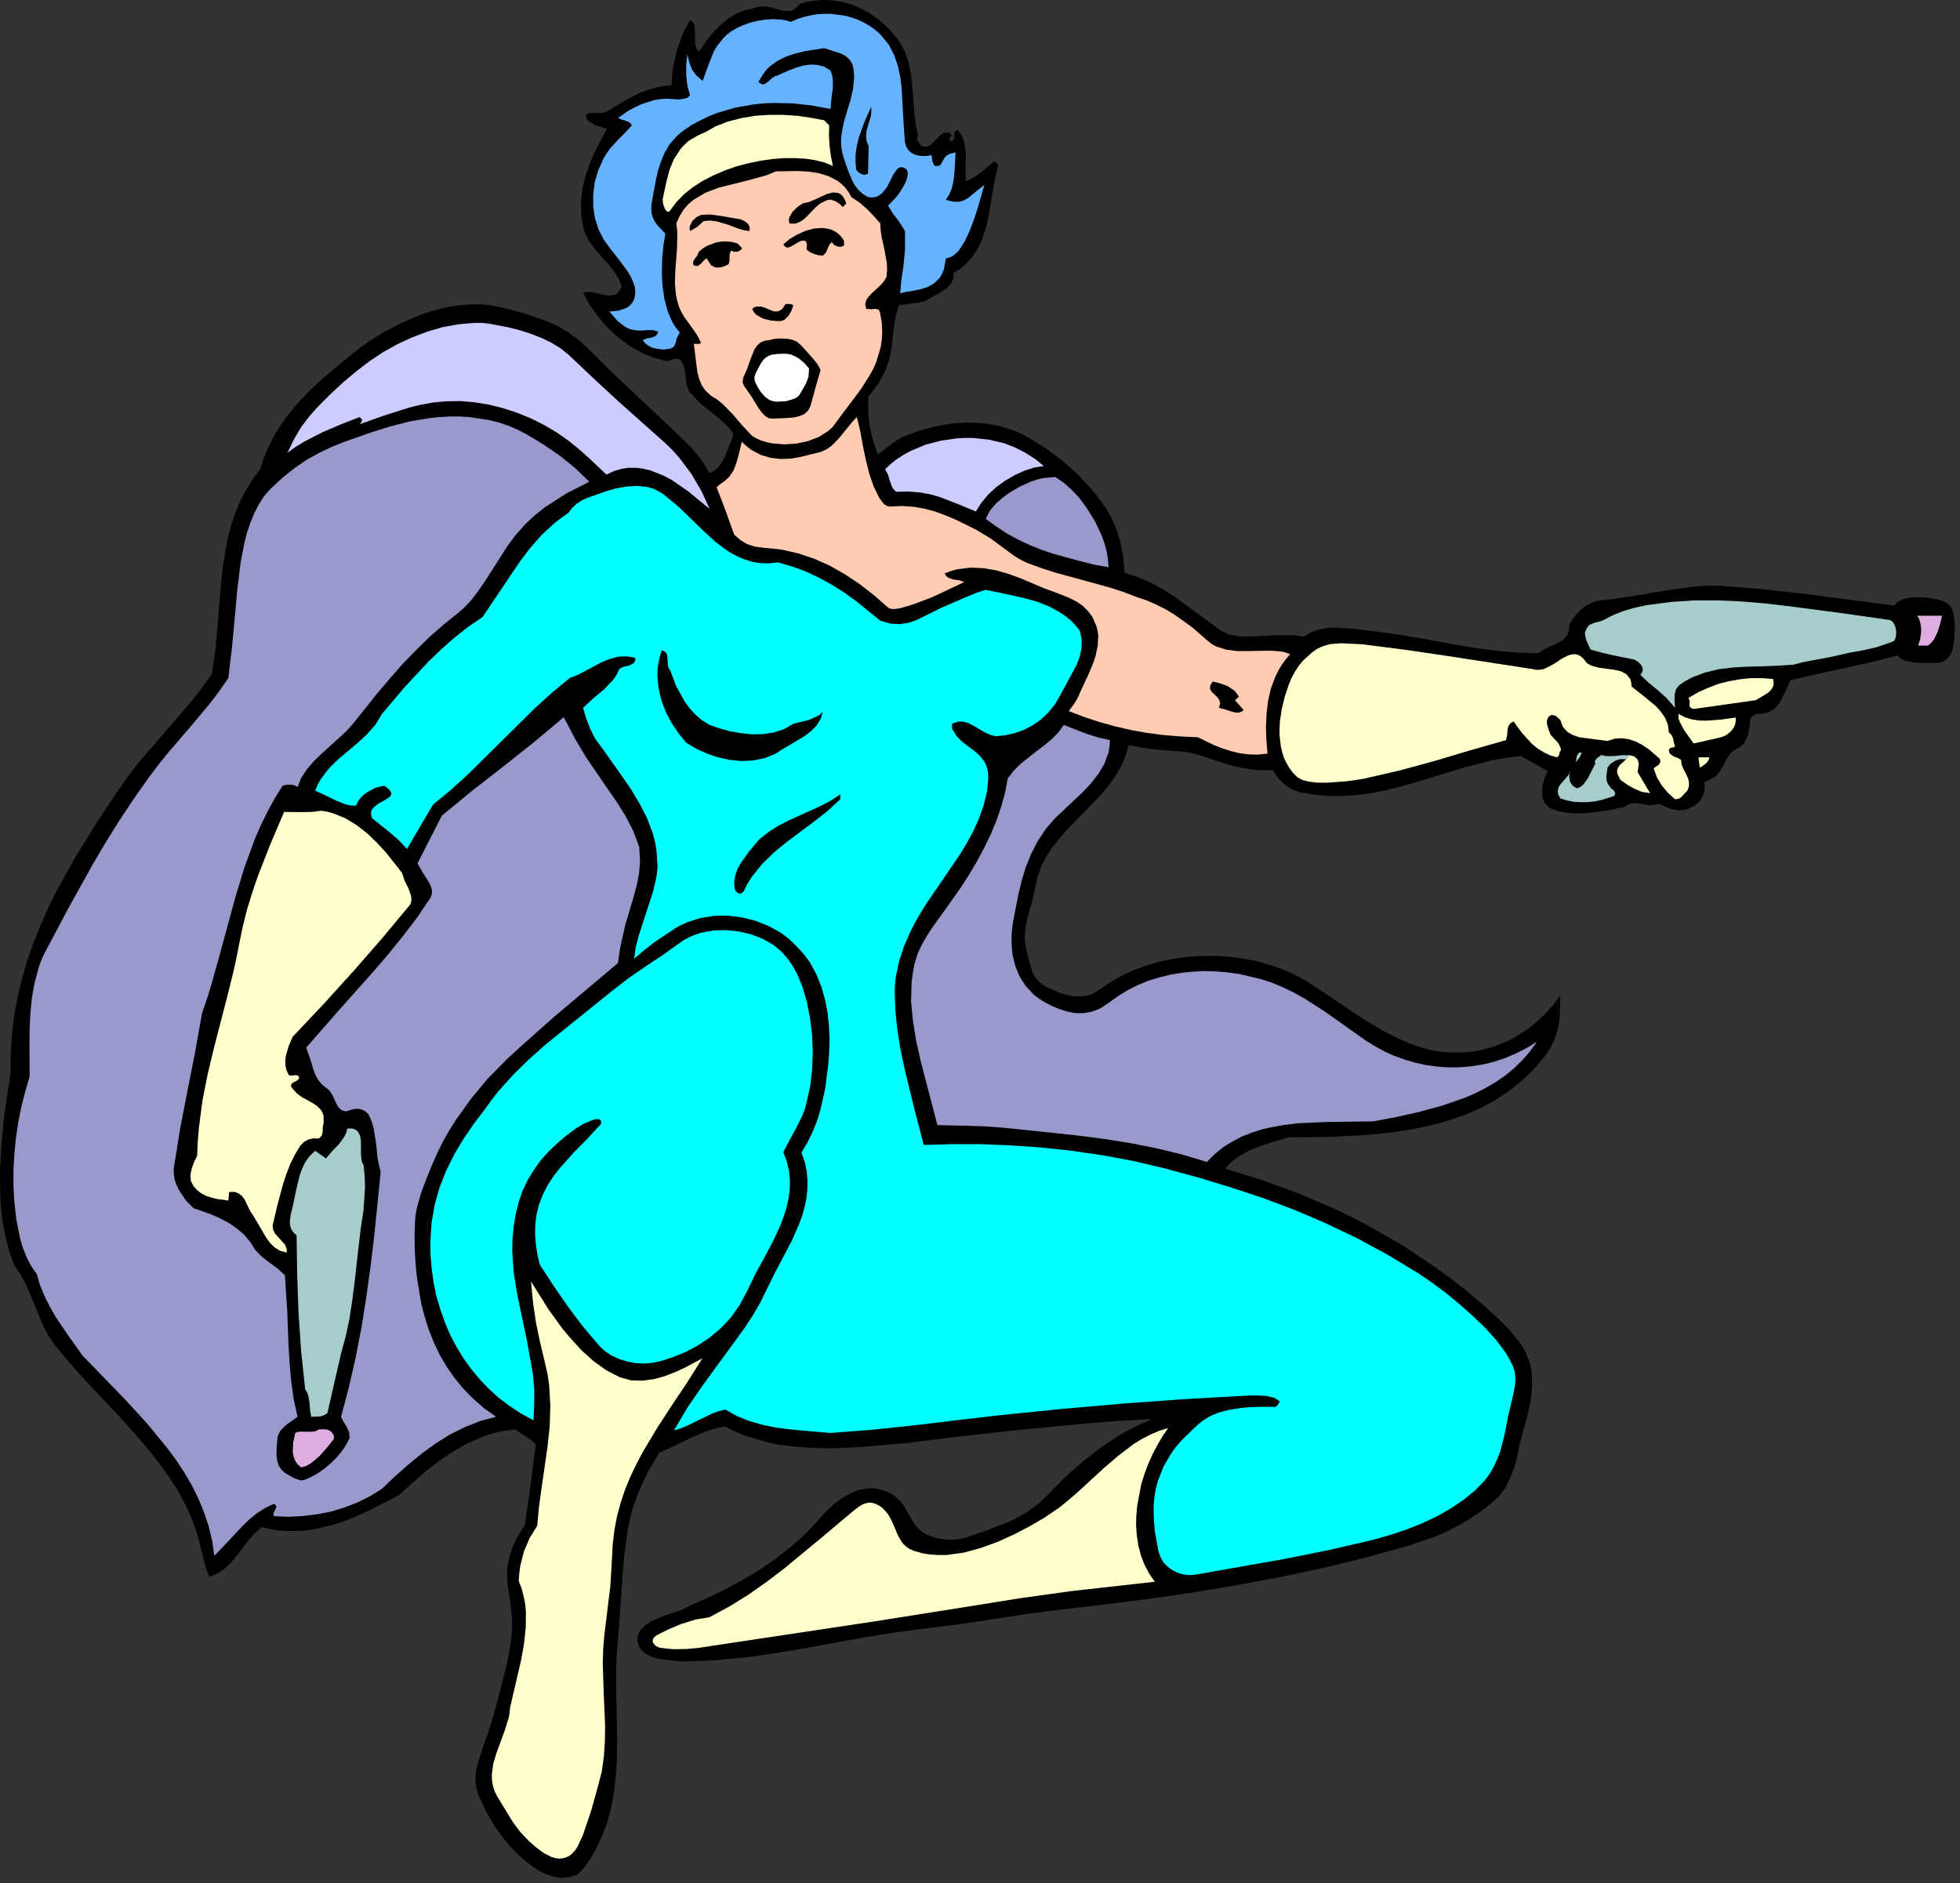 <?xml version="1.0" encoding="UTF-8" standalone="no"?>
<svg
   xmlns:dc="http://purl.org/dc/elements/1.1/"
   xmlns:cc="http://creativecommons.org/ns#"
   xmlns:rdf="http://www.w3.org/1999/02/22-rdf-syntax-ns#"
   xmlns:svg="http://www.w3.org/2000/svg"
   xmlns="http://www.w3.org/2000/svg"
   xmlns:sodipodi="http://sodipodi.sourceforge.net/DTD/sodipodi-0.dtd"
   xmlns:inkscape="http://www.inkscape.org/namespaces/inkscape"
   version="1.0"
   width="177.271mm"
   height="170.321mm"
   id="svg82"
   sodipodi:docname="CC140032.WMF">
  <rect width="100%" height="100%" fill="#333333" stroke="none"/>
  <sodipodi:namedview
     pagecolor="#ffffff"
     bordercolor="#666666"
     borderopacity="1"
     objecttolerance="10"
     gridtolerance="10"
     guidetolerance="10"
     inkscape:pageopacity="0"
     inkscape:pageshadow="2"
     inkscape:window-width="640"
     inkscape:window-height="480"
     id="namedview84" />
  <defs
     id="defs6">
    <clipPath
       clipPathUnits="userSpaceOnUse"
       id="clipWmfPath1">
      <path
         d="M 0,0 L 669.867,0 L 669.867,643.6 L 0,643.6 z"
         id="path2" />
    </clipPath>
    <pattern
       id="WMFhbasepattern"
       patternUnits="userSpaceOnUse"
       width="6"
       height="6"
       x="0"
       y="0" />
  </defs>
  <path
     style="fill:#000000;fill-rule:nonzero;fill-opacity:1;stroke:none;"
     clip-path="url(#clipWmfPath1)"
     d="  M 307.569,14.332   L 309.436,17.865   L 310.702,21.731   L 311.436,25.731   L 311.902,29.864   L 312.502,38.196   L 313.036,42.262   L 313.236,43.795   L 313.902,46.195   L 313.502,47.262   L 313.769,48.328   L 314.435,49.262   L 315.302,50.061   L 316.902,50.128   L 318.235,49.462   L 320.501,47.195   L 321.568,46.062   L 322.701,45.395   L 323.968,45.329   L 324.701,45.595   L 325.434,46.195   L 324.701,46.995   L 324.501,47.395   L 324.568,47.928   L 325.034,48.328   L 325.768,48.062   L 326.101,47.528   L 326.234,46.262   L 326.368,45.062   L 326.767,44.662   L 327.501,44.529   L 328.767,46.329   L 329.567,48.395   L 329.967,50.595   L 330.167,52.928   L 330.034,57.594   L 330.1,61.994   L 332.767,60.727   L 335.233,59.061   L 339.9,55.061   L 341.233,56.461   L 340.033,61.46   L 339.166,66.593   L 338.3,71.793   L 337.3,76.859   L 335.767,81.725   L 334.767,83.991   L 333.5,86.191   L 332.034,88.191   L 330.3,90.124   L 328.301,91.857   L 325.901,93.39   L 325.834,95.19   L 325.234,96.79   L 324.034,98.123   L 322.568,99.323   L 319.035,101.323   L 315.769,103.123   L 307.236,104.389   L 306.17,107.989   L 305.57,111.588   L 304.77,118.921   L 304.036,122.787   L 302.637,126.787   L 300.303,131.053   L 296.837,135.586   L 296.77,140.785   L 297.237,145.318   L 298.237,149.851   L 300.037,155.451   L 304.703,151.784   L 307.169,150.184   L 308.103,149.585   L 309.369,149.051   L 314.569,147.118   L 319.901,145.718   L 325.368,144.785   L 330.834,144.452   L 336.3,144.718   L 341.566,145.585   L 346.632,147.185   L 349.032,148.251   L 351.365,149.451   L 357.364,153.184   L 362.964,157.317   L 368.23,161.983   L 373.096,167.183   L 376.296,171.249   L 378.096,173.849   L 379.896,176.915   L 381.495,180.648   L 382.895,184.914   L 383.895,189.98   L 384.428,195.846   L 389.028,197.313   L 393.361,199.179   L 397.494,201.446   L 401.56,204.046   L 409.359,209.712   L 417.225,215.511   L 419.825,216.778   L 422.758,217.444   L 425.958,217.644   L 429.557,217.511   L 437.29,217.111   L 441.356,217.178   L 442.956,217.244   L 445.622,217.644   L 448.289,216.111   L 451.155,215.111   L 454.221,214.644   L 457.421,214.578   L 464.154,215.111   L 471.02,215.978   L 477.819,216.911   L 484.618,218.044   L 498.217,220.51   L 505.016,221.644   L 511.949,222.51   L 518.882,223.11   L 525.881,223.31   L 527.414,222.244   L 529.147,221.377   L 532.747,219.711   L 534.28,218.711   L 535.547,217.444   L 536.28,215.711   L 536.48,213.511   L 537.547,211.711   L 538.813,210.045   L 540.213,208.578   L 541.746,207.379   L 543.479,206.379   L 545.346,205.579   L 547.346,205.179   L 549.545,205.045   L 559.011,203.646   L 568.743,201.979   L 578.542,200.579   L 583.409,200.246   L 585.142,200.179   L 588.075,200.246   L 602.807,201.446   L 617.605,203.112   L 647.602,207.045   L 648.069,206.312   L 648.735,205.712   L 650.469,204.845   L 652.668,204.379   L 655.135,204.179   L 657.668,204.246   L 660.068,204.512   L 662.201,204.912   L 663.867,205.379   L 665.334,206.045   L 666.467,207.045   L 667.267,208.312   L 667.8,209.845   L 668.267,213.711   L 668.067,218.644   L 667.467,222.044   L 666.934,223.444   L 666.2,224.577   L 665.334,225.51   L 664.267,226.177   L 663.067,226.51   L 661.734,226.643   L 658.135,226.643   L 654.602,226.577   L 651.335,225.91   L 649.869,225.177   L 648.535,224.11   L 639.403,226.443   L 630.271,228.443   L 621.138,230.443   L 612.006,232.576   L 610.406,236.109   L 608.673,239.709   L 607.54,241.308   L 606.14,242.642   L 604.407,243.575   L 602.273,244.041   L 601.207,243.975   L 600.207,244.175   L 599.274,244.641   L 598.407,245.308   L 598.074,248.174   L 597.541,251.241   L 596.941,252.641   L 596.207,253.974   L 595.207,255.04   L 593.808,255.973   L 592.674,256.507   L 591.741,257.307   L 590.275,259.373   L 589.075,261.773   L 587.742,263.973   L 586.675,265.173   L 585.408,266.039   L 582.675,267.372   L 582.742,268.972   L 582.609,270.439   L 582.209,271.772   L 581.609,273.038   L 580.809,274.105   L 579.742,275.105   L 578.476,275.905   L 576.876,276.571   L 575.209,276.971   L 573.743,277.038   L 571.143,276.571   L 567.01,274.838   L 565.277,275.238   L 563.677,275.305   L 560.744,274.772   L 559.344,274.572   L 558.011,274.572   L 556.611,274.972   L 555.211,275.905   L 549.212,277.105   L 542.479,277.971   L 539.08,278.105   L 535.813,277.905   L 532.747,277.371   L 530.081,276.371   L 528.747,275.371   L 527.814,274.038   L 527.281,272.438   L 527.148,270.639   L 527.281,268.839   L 527.681,266.972   L 528.281,265.239   L 529.147,263.639   L 519.882,258.44   L 515.149,259.04   L 510.416,259.84   L 501.217,262.173   L 482.952,267.772   L 473.753,270.172   L 469.02,271.105   L 464.287,271.772   L 459.421,272.105   L 454.488,272.105   L 449.422,271.705   L 444.289,270.839   L 441.489,269.772   L 439.09,268.172   L 436.89,265.972   L 435.023,263.306   L 431.29,263.306   L 427.824,263.039   L 424.558,262.506   L 421.491,261.84   L 415.625,260.04   L 409.626,258.04   L 407.359,257.44   L 405.026,257.04   L 400.027,256.64   L 393.894,256.107   L 390.161,255.574   L 385.828,254.707   L 384.828,258.24   L 383.429,261.64   L 381.629,264.773   L 379.562,267.772   L 377.229,270.639   L 374.696,273.438   L 369.43,278.838   L 364.23,284.237   L 361.831,287.037   L 359.564,289.903   L 357.631,292.903   L 355.965,296.103   L 354.765,299.436   L 353.965,303.035   L 352.698,308.568   L 351.165,314.034   L 350.565,316.834   L 350.298,319.634   L 350.432,322.5   L 351.032,325.5   L 351.965,329.033   L 352.898,332.232   L 353.631,333.699   L 354.631,335.032   L 355.965,336.298   L 357.764,337.432   L 362.231,339.432   L 364.564,340.098   L 366.963,340.565   L 369.23,340.631   L 371.43,340.431   L 373.496,339.765   L 375.296,338.698   L 379.029,336.099   L 383.029,333.765   L 387.228,331.766   L 391.561,330.166   L 396.094,328.833   L 400.76,327.833   L 405.426,327.166   L 410.226,326.833   L 414.959,326.766   L 419.758,327.033   L 424.491,327.633   L 429.091,328.499   L 433.624,329.699   L 438.023,331.232   L 442.223,333.032   L 446.222,335.165   L 455.021,340.965   L 463.687,346.831   L 468.087,349.63   L 472.62,352.297   L 477.286,354.697   L 482.085,356.83   L 485.552,358.03   L 489.018,358.963   L 492.484,359.563   L 496.017,359.829   L 499.55,359.829   L 503.017,359.563   L 506.416,358.963   L 509.816,358.03   L 513.149,356.83   L 516.415,355.363   L 519.548,353.563   L 522.615,351.497   L 525.481,349.164   L 528.281,346.497   L 530.947,343.564   L 533.414,340.365   L 533.28,345.164   L 533.147,347.631   L 532.814,350.23   L 532.214,352.897   L 531.28,355.63   L 529.881,358.43   L 527.947,361.296   L 524.015,365.895   L 519.748,369.895   L 515.215,373.428   L 510.416,376.561   L 505.416,379.161   L 500.15,381.361   L 494.684,383.227   L 489.018,384.76   L 483.285,385.96   L 477.353,386.893   L 471.353,387.627   L 465.22,388.16   L 452.888,388.693   L 440.49,388.826   L 434.557,390.56   L 428.757,392.559   L 425.958,393.893   L 423.291,395.426   L 420.891,397.226   L 418.758,399.492   L 431.424,403.425   L 443.822,407.958   L 455.955,413.157   L 461.954,416.024   L 467.82,419.09   L 479.352,425.689   L 490.551,433.155   L 496.017,437.155   L 501.417,441.354   L 506.683,445.82   L 511.816,450.487   L 515.482,454.086   L 519.082,458.419   L 520.682,460.752   L 521.948,463.285   L 522.948,465.885   L 523.548,468.551   L 523.748,472.618   L 523.548,476.417   L 523.015,480.084   L 522.215,483.617   L 520.282,490.683   L 519.348,494.282   L 518.615,498.015   L 517.748,501.348   L 516.282,505.214   L 514.482,508.747   L 512.616,511.347   L 509.416,514.213   L 506.016,516.813   L 502.417,519.28   L 498.55,521.546   L 494.484,523.612   L 490.285,525.412   L 481.352,528.479   L 467.087,532.412   L 452.688,535.944   L 438.09,539.077   L 423.425,541.811   L 408.559,544.277   L 393.627,546.477   L 378.496,548.41   L 363.231,550.21   L 351.965,551.61   L 340.299,553.409   L 328.501,555.209   L 317.168,556.609   L 306.436,558.009   L 295.971,559.675   L 275.573,563.408   L 265.307,565.141   L 254.908,566.608   L 244.176,567.608   L 232.977,568.008   L 229.444,567.675   L 225.978,567.208   L 224.244,566.875   L 222.645,566.341   L 221.111,565.608   L 219.711,564.608   L 218.978,563.742   L 218.445,562.875   L 217.845,561.009   L 218.045,559.075   L 218.378,558.209   L 218.912,557.342   L 220.645,555.609   L 222.578,554.276   L 226.911,552.409   L 231.51,550.876   L 233.777,550.01   L 235.91,548.876   L 241.909,546.277   L 247.909,543.344   L 253.841,540.144   L 259.641,536.678   L 265.24,532.811   L 270.506,528.679   L 275.506,524.212   L 280.039,519.346   L 282.305,516.813   L 284.772,514.48   L 287.438,512.414   L 290.238,510.747   L 293.171,509.481   L 296.304,508.881   L 297.904,508.814   L 299.57,508.947   L 301.303,509.347   L 303.037,509.881   L 304.436,510.48   L 305.636,511.28   L 307.636,513.014   L 309.169,515.08   L 310.436,517.28   L 311.636,519.48   L 312.969,521.546   L 314.702,523.346   L 316.902,524.746   L 319.702,525.679   L 322.968,526.279   L 326.301,526.412   L 329.234,525.946   L 337.1,523.279   L 344.632,520.346   L 348.232,518.613   L 351.698,516.48   L 355.031,514.013   L 358.164,511.08   L 362.097,507.014   L 366.164,503.148   L 370.363,499.482   L 374.763,496.015   L 379.296,492.816   L 383.962,489.883   L 388.828,487.35   L 393.827,485.15   L 383.628,485.683   L 371.496,486.616   L 345.166,489.149   L 322.368,491.749   L 310.502,493.282   L 294.437,494.682   L 286.305,495.082   L 283.238,495.149   L 278.106,495.015   L 270.106,494.415   L 266.174,493.882   L 262.307,493.082   L 254.841,490.882   L 251.308,489.416   L 247.842,487.683   L 244.776,488.283   L 241.843,489.149   L 236.243,491.482   L 230.844,494.149   L 225.311,496.682   L 221.445,503.281   L 218.445,509.681   L 216.112,516.213   L 215.245,519.613   L 214.512,523.279   L 213.312,532.545   L 212.579,542.077   L 211.912,551.743   L 211.179,561.209   L 210.846,565.408   L 210.646,569.608   L 210.646,578.007   L 210.979,594.605   L 210.846,602.871   L 210.112,611.07   L 209.512,615.07   L 208.646,619.136   L 207.513,623.135   L 206.046,627.135   L 204.313,630.935   L 202.18,634.934   L 199.713,638.467   L 198.38,639.934   L 197.047,641   L 194.381,641.8   L 191.714,642   L 189.048,641.534   L 186.515,640.667   L 184.048,639.4   L 181.782,637.934   L 177.782,634.668   L 175.316,632.201   L 173.116,629.735   L 169.316,624.735   L 166.317,619.536   L 163.784,614.27   L 162.784,611.137   L 162.517,608.137   L 162.784,605.137   L 163.517,602.271   L 165.184,597.005   L 166.983,592.005   L 168.717,586.406   L 170.583,579.473   L 172.25,573.007   L 173.783,566.408   L 174.849,559.675   L 175.049,556.276   L 174.983,552.943   L 174.383,547.543   L 173.516,541.544   L 173.316,538.678   L 173.449,535.944   L 173.916,533.278   L 174.583,530.745   L 175.449,528.345   L 176.582,525.946   L 179.449,521.279   L 181.382,507.547   L 183.182,493.682   L 181.649,492.349   L 179.849,491.082   L 176.049,488.683   L 173.116,489.016   L 170.316,489.549   L 167.517,490.283   L 164.784,491.216   L 159.584,493.549   L 154.585,496.415   L 149.785,499.682   L 145.186,503.281   L 140.786,507.147   L 136.52,511.08   L 125.721,516.613   L 120.055,519.08   L 117.922,519.946   L 114.255,521.146   L 108.323,522.613   L 105.256,523.146   L 102.19,523.412   L 99.057,523.412   L 95.924,523.279   L 92.724,522.813   L 89.458,522.079   L 87.125,524.146   L 85.058,526.479   L 81.192,531.478   L 79.192,533.945   L 76.992,536.078   L 74.526,537.811   L 71.593,539.077   L 70.593,536.611   L 69.86,534.078   L 68.593,528.945   L 67.26,523.879   L 65.46,518.946   L 63.26,514.213   L 60.794,509.614   L 57.994,505.214   L 54.928,500.881   L 51.662,496.682   L 48.195,492.549   L 40.929,484.416   L 33.397,476.417   L 25.931,468.351   L 18.931,460.086   L 16.732,456.886   L 14.865,453.486   L 11.932,446.354   L 8.932,439.221   L 7.066,435.755   L 4.866,432.489   L 3.466,428.756   L 2.4,424.889   L 1.467,420.89   L 0.8,416.823   L 0.333,412.691   L 0.067,408.558   L 0,400.092   L 0.467,391.559   L 1.267,383.027   L 2.4,374.761   L 3.666,366.695   L 3.666,359.896   L 4.133,353.23   L 4.933,346.697   L 6.133,340.298   L 7.666,334.032   L 9.466,327.899   L 11.599,321.9   L 13.999,315.967   L 16.598,310.101   L 19.465,304.368   L 25.731,293.103   L 32.53,282.037   L 39.729,271.172   L 43.396,265.906   L 47.329,260.773   L 55.928,250.774   L 64.594,240.775   L 68.66,235.642   L 72.459,230.443   L 73.726,221.244   L 74.526,211.911   L 75.259,202.712   L 76.192,193.58   L 77.726,184.648   L 78.792,180.315   L 80.125,176.115   L 81.792,171.982   L 83.792,167.983   L 86.191,164.116   L 88.991,160.383   L 89.991,157.117   L 91.191,153.984   L 94.124,148.185   L 97.657,142.852   L 101.723,137.852   L 106.189,133.253   L 110.989,128.787   L 121.321,120.254   L 125.987,116.788   L 131.454,113.388   L 137.52,110.255   L 144.052,107.522   L 147.452,106.389   L 150.918,105.456   L 154.385,104.722   L 157.851,104.256   L 161.384,104.056   L 164.784,104.056   L 168.25,104.456   L 171.583,105.122   L 179.449,107.189   L 187.048,109.855   L 190.714,111.522   L 194.314,113.655   L 197.78,116.188   L 201.113,119.254   L 208.179,126.32   L 215.379,133.12   L 229.844,146.718   L 233.31,150.051   L 236.443,153.184   L 239.443,156.784   L 242.576,161.717   L 244.109,160.983   L 245.509,159.717   L 246.775,157.984   L 247.842,155.984   L 249.575,151.718   L 250.775,148.385   L 249.242,146.318   L 247.509,144.518   L 243.842,141.452   L 240.109,138.519   L 238.376,136.852   L 236.71,134.986   L 235.91,134.319   L 235.377,133.453   L 234.643,131.32   L 234.043,126.52   L 233.577,124.454   L 232.644,123.054   L 231.91,122.721   L 230.977,122.654   L 229.777,122.921   L 228.244,123.521   L 223.711,122.387   L 219.312,120.588   L 215.112,118.188   L 211.179,115.255   L 207.579,111.855   L 204.38,108.189   L 201.58,104.256   L 199.314,100.19   L 200.847,99.79   L 202.647,99.923   L 206.379,100.79   L 208.179,101.056   L 209.846,100.856   L 210.646,100.523   L 211.379,99.923   L 212.579,98.057   L 211.512,95.257   L 209.846,92.724   L 207.913,90.257   L 205.713,87.858   L 203.58,85.391   L 201.647,82.858   L 200.18,80.125   L 199.647,78.725   L 199.314,77.192   L 198.914,74.992   L 198.647,72.792   L 198.647,68.393   L 199.18,64.06   L 200.247,59.86   L 201.713,55.728   L 203.446,51.661   L 205.446,47.795   L 207.513,44.062   L 203.313,42.729   L 201.513,41.662   L 200.847,41.129   L 200.713,40.929   L 200.18,39.729   L 200.647,39.063   L 201.447,38.663   L 203.38,38.529   L 205.58,38.596   L 206.646,38.463   L 207.513,38.129   L 212.646,34.93   L 218.045,32.063   L 220.845,30.93   L 223.711,30.064   L 226.577,29.464   L 229.577,29.197   L 229.71,26.131   L 230.044,23.131   L 231.31,17.398   L 233.243,11.932   L 234.51,9.332   L 235.91,6.799   L 236.91,7.533   L 237.376,8.666   L 237.576,10.066   L 237.576,11.665   L 237.643,14.998   L 238.043,16.465   L 238.243,16.998   L 238.843,17.731   L 242.243,12.865   L 244.309,10.466   L 246.642,8.199   L 249.109,6.266   L 251.775,4.666   L 254.575,3.466   L 257.441,2.866   L 259.707,2.2   L 261.907,2.2   L 264.04,2.666   L 266.107,3.266   L 268.107,3.733   L 270.04,3.733   L 270.973,3.466   L 271.84,2.933   L 273.639,1.2   L 276.173,0.6   L 278.706,0.2   L 281.172,0   L 283.638,0.067   L 286.038,0.333   L 288.371,0.733   L 290.638,1.4   L 292.838,2.2   L 297.037,4.333   L 300.903,7.133   L 302.703,8.732   L 304.436,10.466   L 307.569,14.332  z "
     id="path8" />
  <path
     style="fill:#66b2ff;fill-rule:nonzero;fill-opacity:1;stroke:none;"
     clip-path="url(#clipWmfPath1)"
     d="  M 303.836,15.265   L 305.703,18.931   L 306.969,22.664   L 307.769,26.464   L 308.236,30.397   L 308.703,38.929   L 308.969,43.662   L 309.369,48.728   L 309.769,50.061   L 310.369,51.128   L 311.302,52.061   L 312.369,52.728   L 313.702,53.128   L 315.102,53.328   L 316.702,53.328   L 318.435,52.995   L 318.702,54.994   L 319.102,56.061   L 319.235,56.394   L 319.635,56.727   L 320.835,56.727   L 321.501,56.327   L 322.368,54.861   L 322.835,53.994   L 323.568,53.194   L 324.768,52.528   L 326.634,52.128   L 326.434,56.394   L 326.101,60.727   L 325.768,62.793   L 325.234,64.727   L 324.434,66.593   L 323.301,68.326   L 325.701,68.926   L 327.701,68.993   L 329.434,68.526   L 330.9,67.726   L 333.633,65.46   L 336.5,63.193   L 334.3,70.859   L 332.967,74.992   L 331.434,78.992   L 329.767,82.525   L 327.901,85.458   L 326.834,86.591   L 325.768,87.458   L 324.568,88.058   L 323.368,88.324   L 322.635,92.19   L 321.968,93.724   L 321.235,94.99   L 319.235,96.923   L 316.968,98.19   L 314.502,98.923   L 311.969,99.456   L 309.703,99.79   L 307.703,100.256   L 308.103,95.857   L 308.836,90.924   L 309.369,85.324   L 309.369,78.992   L 307.569,76.125   L 306.236,74.326   L 305.036,72.726   L 303.57,70.259   L 305.436,68.393   L 307.103,66.46   L 308.369,64.527   L 309.369,62.727   L 310.036,61.06   L 310.302,59.594   L 310.236,58.461   L 309.703,57.727   L 308.769,57.261   L 307.969,57.127   L 307.236,57.394   L 306.569,57.927   L 305.436,59.594   L 304.303,61.794   L 303.103,64.127   L 301.503,66.06   L 300.57,66.793   L 299.437,67.326   L 298.17,67.526   L 296.704,67.393   L 294.904,66.26   L 293.437,64.927   L 292.238,63.393   L 291.304,61.66   L 289.771,57.994   L 288.505,54.261   L 287.905,52.195   L 287.571,50.128   L 287.505,48.062   L 287.638,46.062   L 288.371,42.062   L 289.505,38.196   L 290.704,34.263   L 291.638,30.264   L 291.971,26.197   L 291.838,24.131   L 291.438,22.064   L 290.638,20.665   L 289.638,19.598   L 288.438,18.798   L 287.171,18.198   L 284.438,17.332   L 281.772,16.465   L 275.239,17.465   L 271.973,18.265   L 268.907,19.265   L 265.974,20.665   L 263.374,22.531   L 262.174,23.664   L 261.107,24.997   L 259.241,27.997   L 260.107,28.664   L 260.974,28.864   L 261.707,28.53   L 262.441,27.997   L 263.974,26.664   L 264.774,26.131   L 265.64,25.864   L 269.973,23.931   L 272.306,23.064   L 274.706,22.398   L 277.106,22.064   L 279.439,22.198   L 281.772,22.798   L 283.905,24.131   L 284.438,25.731   L 284.705,27.331   L 284.705,28.93   L 284.638,30.597   L 284.172,33.996   L 283.905,37.263   L 277.506,36.063   L 270.973,35.33   L 264.374,35.196   L 261.107,35.33   L 257.841,35.663   L 251.375,36.796   L 245.176,38.596   L 242.176,39.796   L 239.31,41.196   L 236.443,42.729   L 233.777,44.529   L 232.31,45.662   L 231.044,46.862   L 228.844,49.395   L 227.244,52.128   L 225.978,55.128   L 224.978,58.194   L 224.244,61.327   L 223.044,67.86   L 222.711,69.793   L 222.645,71.526   L 222.778,73.059   L 223.178,74.392   L 223.844,75.725   L 224.778,77.059   L 227.444,79.858   L 226.777,83.925   L 226.377,88.324   L 226.244,92.924   L 226.444,97.59   L 227.111,102.189   L 228.244,106.456   L 229.977,110.389   L 231.11,112.122   L 232.377,113.655   L 231.377,115.521   L 230.977,117.121   L 230.444,118.388   L 229.91,118.854   L 229.111,119.188   L 226.711,119.521   L 223.978,119.121   L 222.645,118.721   L 221.445,118.054   L 220.445,117.255   L 219.711,116.255   L 221.111,115.655   L 222.711,115.455   L 224.111,114.855   L 224.644,114.255   L 225.044,113.388   L 223.244,112.855   L 221.511,112.855   L 219.711,112.988   L 217.845,112.988   L 215.779,112.655   L 214.712,112.255   L 213.579,111.655   L 211.112,109.722   L 208.313,106.522   L 211.512,106.189   L 214.312,105.189   L 215.445,104.323   L 216.312,103.256   L 216.912,101.856   L 217.178,100.19   L 217.045,98.256   L 216.378,96.257   L 215.445,94.257   L 214.245,92.324   L 211.379,88.524   L 208.713,85.125   L 206.379,81.925   L 204.58,78.392   L 203.38,74.592   L 202.78,70.593   L 202.78,66.46   L 203.313,62.26   L 204.513,58.194   L 206.313,54.194   L 207.446,52.328   L 208.646,50.661   L 211.246,47.795   L 213.779,45.262   L 215.979,42.862   L 215.579,42.196   L 215.045,41.796   L 213.779,41.262   L 212.446,40.862   L 211.246,40.329   L 214.979,37.729   L 219.112,35.663   L 223.511,34.263   L 225.778,33.863   L 227.977,33.73   L 231.977,33.996   L 233.91,33.73   L 234.643,33.53   L 234.91,33.463   L 235.91,32.597   L 234.977,29.33   L 234.577,25.731   L 234.577,22.064   L 234.977,18.531   L 235.643,21.398   L 236.576,23.798   L 238.043,25.797   L 240.176,27.664   L 242.376,21.664   L 243.576,18.665   L 244.042,17.532   L 245.109,15.732   L 247.242,13.065   L 248.509,11.799   L 250.042,10.666   L 251.842,9.599   L 253.908,8.666   L 256.241,7.799   L 258.908,7.133   L 261.441,6.733   L 264.307,6.533   L 267.307,6.733   L 268.84,6.999   L 270.306,7.466   L 272.506,6.533   L 274.773,5.799   L 277.039,5.266   L 279.372,4.866   L 281.705,4.733   L 284.105,4.733   L 288.705,5.333   L 290.971,5.933   L 293.104,6.666   L 295.237,7.666   L 297.17,8.799   L 299.104,10.132   L 300.837,11.665   L 303.836,15.265  z "
     id="path10" />
  <path
     style="fill:#000000;fill-rule:nonzero;fill-opacity:1;stroke:none;"
     clip-path="url(#clipWmfPath1)"
     d="  M 296.97,50.061   L 296.704,59.394   L 295.571,59.794   L 294.504,59.527   L 293.504,58.927   L 292.704,58.127   L 292.438,55.194   L 292.504,52.328   L 292.971,49.528   L 293.637,46.795   L 295.571,41.529   L 297.77,36.53   L 297.904,38.063   L 297.704,39.663   L 296.704,42.996   L 296.237,44.729   L 296.037,46.462   L 296.237,48.262   L 296.97,50.061  z "
     id="path12" />
  <path
     style="fill:#ffffcc;fill-rule:nonzero;fill-opacity:1;stroke:none;"
     clip-path="url(#clipWmfPath1)"
     d="  M 283.438,42.862   L 283.372,46.262   L 283.572,49.795   L 284.038,53.394   L 284.705,56.727   L 281.972,55.594   L 278.839,54.794   L 275.439,54.261   L 271.773,54.061   L 267.84,54.061   L 263.84,54.394   L 259.774,54.994   L 255.641,55.861   L 251.575,56.927   L 247.642,58.327   L 243.776,59.994   L 240.176,61.86   L 236.843,63.993   L 233.843,66.393   L 231.244,69.06   L 229.111,71.926   L 228.644,72.393   L 228.177,72.393   L 227.711,71.993   L 227.244,71.326   L 226.644,69.593   L 226.511,68.126   L 227.777,62.26   L 228.911,57.927   L 230.377,54.394   L 232.644,50.928   L 234.043,49.395   L 235.443,48.128   L 238.51,46.329   L 241.576,44.929   L 244.442,43.262   L 248.709,41.596   L 253.308,40.396   L 258.041,39.596   L 262.841,39.263   L 267.707,39.263   L 272.573,39.596   L 277.239,40.262   L 281.772,41.129   L 283.438,42.862  z "
     id="path14" />
  <path
     style="fill:#ffccb2;fill-rule:nonzero;fill-opacity:1;stroke:none;"
     clip-path="url(#clipWmfPath1)"
     d="  M 291.038,67.393   L 293.904,69.326   L 296.304,71.393   L 298.57,73.726   L 300.903,76.392   L 301.037,78.725   L 301.37,80.992   L 302.37,85.524   L 303.17,89.991   L 303.236,92.324   L 303.037,94.657   L 302.237,96.057   L 301.103,97.39   L 298.304,99.99   L 297.037,101.256   L 296.104,102.589   L 295.771,104.056   L 296.104,105.589   L 297.704,105.722   L 299.17,105.589   L 299.77,105.656   L 300.303,105.856   L 300.703,106.389   L 300.903,107.322   L 301.437,110.389   L 301.57,113.322   L 301.437,116.121   L 301.037,118.788   L 299.504,123.854   L 298.437,126.254   L 297.17,128.52   L 294.371,132.92   L 291.304,137.052   L 288.238,141.052   L 285.438,144.918   L 284.372,146.252   L 283.038,147.385   L 279.905,149.385   L 276.239,150.784   L 272.24,151.651   L 268.107,151.918   L 264.107,151.584   L 262.174,151.184   L 260.307,150.651   L 258.641,149.918   L 257.108,149.051   L 253.641,145.318   L 250.442,141.585   L 247.109,138.186   L 245.242,136.653   L 243.109,135.319   L 241.176,133.586   L 239.843,131.653   L 238.976,129.453   L 238.376,127.12   L 237.776,122.321   L 237.176,117.521   L 238.51,117.588   L 239.176,117.521   L 239.643,117.188   L 238.443,114.788   L 236.91,112.522   L 233.777,108.189   L 232.777,106.389   L 231.977,104.523   L 231.444,102.589   L 231.044,100.723   L 230.71,96.79   L 230.844,92.79   L 231.444,84.591   L 231.51,80.458   L 231.51,78.925   L 231.177,76.392   L 232.31,73.859   L 233.643,71.726   L 235.243,69.859   L 237.043,68.326   L 241.176,65.86   L 245.776,64.127   L 255.708,61.66   L 260.574,60.327   L 262.374,59.794   L 265.174,58.594   L 272.506,58.461   L 276.239,58.661   L 279.905,59.194   L 283.305,60.26   L 286.372,61.86   L 287.705,62.927   L 288.971,64.193   L 290.104,65.727   L 291.038,67.393  z "
     id="path16" />
  <path
     style="fill:#000000;fill-rule:nonzero;fill-opacity:1;stroke:none;"
     clip-path="url(#clipWmfPath1)"
     d="  M 289.305,69.526   L 288.105,70.793   L 286.971,69.659   L 285.505,68.726   L 283.905,68.26   L 283.038,68.326   L 282.172,68.66   L 280.439,69.526   L 278.972,70.726   L 276.239,73.526   L 274.906,74.859   L 273.439,75.859   L 271.773,76.459   L 269.84,76.392   L 269.64,75.326   L 269.84,74.259   L 270.973,72.326   L 272.64,70.726   L 274.439,69.526   L 276.373,69.126   L 278.439,68.26   L 282.639,66.326   L 284.638,65.793   L 286.438,65.927   L 287.305,66.393   L 288.038,67.06   L 288.705,68.126   L 289.305,69.526  z "
     id="path18" />
  <path
     style="fill:#000000;fill-rule:nonzero;fill-opacity:1;stroke:none;"
     clip-path="url(#clipWmfPath1)"
     d="  M 256.241,78.992   L 254.375,78.725   L 252.508,78.192   L 248.775,76.792   L 244.842,75.659   L 242.709,75.392   L 240.509,75.592   L 238.31,77.592   L 235.91,78.992   L 235.71,78.125   L 235.843,77.259   L 236.643,75.592   L 238.043,74.259   L 239.643,73.459   L 242.843,73.326   L 246.242,73.792   L 253.241,74.992   L 254.508,75.592   L 255.575,76.392   L 256.241,77.459   L 256.241,78.992  z "
     id="path20" />
  <path
     style="fill:#000000;fill-rule:nonzero;fill-opacity:1;stroke:none;"
     clip-path="url(#clipWmfPath1)"
     d="  M 288.505,82.258   L 288.505,83.991   L 287.371,84.391   L 286.238,84.258   L 285.105,83.725   L 284.305,82.725   L 283.438,83.791   L 282.905,85.058   L 282.305,86.391   L 281.305,87.391   L 279.839,87.258   L 278.372,86.858   L 276.972,86.258   L 275.706,85.324   L 275.839,83.591   L 275.639,82.791   L 275.506,82.525   L 274.906,82.258   L 273.906,82.325   L 272.906,82.791   L 270.906,83.991   L 269.973,84.458   L 269.173,84.658   L 268.44,84.391   L 267.773,83.525   L 269.906,81.725   L 272.506,80.192   L 275.306,78.925   L 278.306,78.125   L 281.239,77.925   L 282.639,78.125   L 284.038,78.459   L 285.305,79.058   L 286.505,79.858   L 287.571,80.925   L 288.505,82.258  z "
     id="path22" />
  <path
     style="fill:#000000;fill-rule:nonzero;fill-opacity:1;stroke:none;"
     clip-path="url(#clipWmfPath1)"
     d="  M 253.708,84.858   L 253.041,85.591   L 252.042,86.058   L 250.908,86.058   L 249.908,85.658   L 249.442,86.724   L 249.375,87.991   L 249.375,89.257   L 249.042,90.324   L 247.575,91.057   L 246.109,91.457   L 244.576,91.457   L 243.109,90.724   L 241.509,88.258   L 240.509,89.124   L 239.576,90.191   L 238.576,90.924   L 237.91,90.924   L 237.176,90.724   L 236.91,90.124   L 236.91,89.524   L 237.51,88.458   L 238.376,87.324   L 238.843,86.124   L 240.176,84.991   L 241.643,84.058   L 244.842,82.858   L 246.575,82.591   L 248.309,82.525   L 250.175,82.725   L 252.042,83.191   L 253.708,84.858  z "
     id="path24" />
  <path
     style="fill:#000000;fill-rule:nonzero;fill-opacity:1;stroke:none;"
     clip-path="url(#clipWmfPath1)"
     d="  M 271.173,104.389   L 270.573,106.189   L 269.573,107.922   L 268.24,109.255   L 267.373,109.655   L 266.44,109.789   L 263.574,109.589   L 260.841,108.922   L 258.574,107.656   L 257.708,106.722   L 257.108,105.589   L 257.841,105.056   L 258.641,104.789   L 260.107,104.789   L 261.641,105.256   L 263.174,105.922   L 264.574,106.456   L 265.974,106.456   L 267.307,105.722   L 268.573,103.923   L 269.906,103.923   L 270.573,103.989   L 271.173,104.389  z "
     id="path26" />
  <path
     style="fill:#ccccff;fill-rule:nonzero;fill-opacity:1;stroke:none;"
     clip-path="url(#clipWmfPath1)"
     d="  M 194.181,121.121   L 203.78,130.187   L 211.512,137.319   L 227.444,151.518   L 229.844,153.851   L 232.11,156.384   L 236.243,161.85   L 239.776,167.849   L 242.576,173.982   L 235.243,167.983   L 231.044,165.05   L 229.444,163.983   L 226.644,162.517   L 222.045,160.717   L 219.645,160.183   L 217.245,159.917   L 214.779,159.917   L 212.312,160.317   L 209.846,161.05   L 207.313,162.25   L 201.313,156.584   L 198.114,153.717   L 194.314,150.651   L 190.314,147.851   L 186.048,145.318   L 181.515,143.052   L 176.782,141.119   L 171.916,139.519   L 167.05,138.319   L 162.184,137.519   L 157.384,137.119   L 152.651,137.186   L 148.119,137.586   L 143.719,138.386   L 139.453,139.452   L 131.12,142.119   L 122.921,145.052   L 123.521,144.385   L 123.788,143.452   L 122.921,142.585   L 116.588,145.052   L 110.189,147.785   L 103.99,150.984   L 101.057,152.784   L 98.257,154.784   L 100.59,149.984   L 102.923,146.052   L 105.523,142.585   L 108.523,139.186   L 113.055,134.653   L 117.522,130.52   L 121.988,126.787   L 126.454,123.387   L 131.054,120.321   L 135.853,117.654   L 140.919,115.321   L 146.252,113.322   L 151.252,111.855   L 156.718,110.855   L 162.184,110.389   L 164.784,110.389   L 167.183,110.655   L 173.849,111.922   L 177.516,112.855   L 181.315,114.055   L 184.915,115.455   L 188.381,117.121   L 191.514,118.988   L 194.181,121.121  z "
     id="path28" />
  <path
     style="fill:#000000;fill-rule:nonzero;fill-opacity:1;stroke:none;"
     clip-path="url(#clipWmfPath1)"
     d="  M 277.039,121.587   L 279.239,124.187   L 279.972,125.387   L 280.505,126.52   L 278.839,132.253   L 277.039,138.852   L 276.173,140.452   L 274.906,141.585   L 273.306,142.252   L 271.44,142.719   L 267.507,142.985   L 263.907,143.119   L 262.641,142.919   L 261.441,142.119   L 260.307,140.919   L 259.174,139.319   L 256.908,135.586   L 254.241,131.786   L 253.841,130.653   L 254.041,129.187   L 255.441,125.987   L 256.574,122.721   L 257.841,119.588   L 258.708,118.254   L 259.841,117.188   L 261.241,116.521   L 263.04,116.255   L 264.707,115.855   L 266.64,115.721   L 268.707,115.788   L 270.573,116.055   L 272.373,116.788   L 273.906,118.121   L 277.039,121.587  z "
     id="path30" />
  <path
     style="fill:#ffffff;fill-rule:nonzero;fill-opacity:1;stroke:none;"
     clip-path="url(#clipWmfPath1)"
     d="  M 276.572,125.987   L 276.373,128.787   L 275.506,131.12   L 273.239,135.053   L 272.573,135.719   L 271.506,136.319   L 268.64,137.186   L 265.507,137.319   L 264.107,137.119   L 262.974,136.719   L 261.441,135.586   L 260.041,133.986   L 258.908,132.186   L 258.041,130.387   L 257.908,129.653   L 257.908,128.853   L 258.441,127.32   L 260.041,124.32   L 260.907,123.054   L 261.841,122.187   L 262.841,121.587   L 263.84,121.254   L 265.974,120.987   L 268.107,120.921   L 269.373,120.987   L 270.573,121.254   L 272.84,122.387   L 274.906,124.054   L 276.572,125.987  z "
     id="path32" />
  <path
     style="fill:#9999cc;fill-rule:nonzero;fill-opacity:1;stroke:none;"
     clip-path="url(#clipWmfPath1)"
     d="  M 201.447,164.716   L 193.781,168.583   L 186.315,173.382   L 182.782,176.182   L 179.449,179.315   L 176.382,182.781   L 173.516,186.581   L 169.783,192.447   L 165.65,198.913   L 163.517,201.979   L 161.317,204.912   L 159.051,207.379   L 156.718,209.445   L 151.585,213.578   L 146.719,217.844   L 142.119,222.377   L 137.653,226.976   L 133.387,231.843   L 129.12,236.842   L 120.655,247.441   L 118.522,249.841   L 115.922,252.241   L 110.189,257.44   L 107.389,260.106   L 104.923,262.973   L 102.99,265.906   L 101.723,269.039   L 100.59,268.439   L 99.257,268.239   L 97.857,268.306   L 96.59,268.639   L 93.857,273.038   L 91.391,277.571   L 89.124,282.237   L 87.058,286.97   L 83.525,296.636   L 80.525,306.502   L 75.059,326.566   L 72.259,336.565   L 71.126,340.298   L 69.06,346.431   L 66.66,359.896   L 64.06,373.028   L 61.527,386.16   L 59.394,399.425   L 59.394,401.292   L 59.661,403.158   L 60.327,405.025   L 61.194,406.891   L 63.46,410.291   L 66.127,413.024   L 72.193,415.157   L 75.193,416.49   L 78.126,418.023   L 80.859,419.89   L 83.392,422.023   L 85.525,424.556   L 87.325,427.422   L 89.658,429.755   L 92.257,431.755   L 94.924,433.688   L 97.39,435.955   L 98.19,448.22   L 98.657,460.552   L 99.057,466.685   L 99.59,472.684   L 100.457,478.617   L 101.723,484.35   L 97.79,487.15   L 96.057,488.883   L 95.524,489.616   L 94.924,491.149   L 94.591,494.415   L 94.524,497.815   L 94.791,499.482   L 95.257,501.015   L 96.124,502.348   L 97.39,503.548   L 100.457,505.281   L 102.057,505.881   L 102.656,506.081   L 103.856,506.014   L 106.323,504.948   L 108.723,503.615   L 110.989,502.015   L 113.122,500.215   L 115.122,498.215   L 116.855,496.149   L 118.322,493.882   L 119.521,491.616   L 119.321,489.549   L 118.522,487.816   L 117.455,486.083   L 116.588,484.35   L 119.255,474.284   L 121.588,464.019   L 123.588,453.686   L 125.254,443.154   L 126.721,432.555   L 127.987,421.956   L 130.12,400.692   L 129.52,398.225   L 129.054,395.692   L 128.521,390.56   L 127.654,385.427   L 126.921,383.027   L 125.854,380.761   L 124.654,379.761   L 123.188,379.161   L 121.588,379.027   L 119.988,379.427   L 118.255,379.961   L 116.922,379.627   L 115.855,378.761   L 115.055,377.428   L 113.589,374.295   L 112.655,372.895   L 112.255,372.428   L 111.456,371.895   L 109.922,370.628   L 108.723,369.095   L 107.789,367.429   L 107.123,365.629   L 105.989,361.829   L 104.656,358.163   L 115.788,345.431   L 126.921,332.966   L 132.32,326.7   L 137.52,320.3   L 142.519,313.767   L 147.119,306.968   L 147.652,305.635   L 147.652,304.302   L 147.252,302.902   L 146.519,301.435   L 144.586,298.436   L 142.719,295.169   L 146.652,287.437   L 151.052,278.838   L 161.251,270.439   L 172.05,262.04   L 182.715,253.574   L 192.714,245.175   L 196.514,252.441   L 200.247,258.773   L 207.513,269.372   L 210.846,274.172   L 213.845,278.971   L 216.445,284.037   L 218.512,289.57   L 218.778,294.436   L 218.445,298.702   L 217.645,302.769   L 216.512,306.902   L 213.712,316.301   L 212.379,322.233   L 211.912,324.566   L 211.246,329.233   L 189.248,347.764   L 177.782,357.963   L 173.449,361.963   L 166.65,368.828   L 160.917,375.761   L 155.785,382.96   L 153.451,386.627   L 151.318,390.426   L 149.385,394.426   L 147.585,398.492   L 145.719,403.092   L 143.919,407.891   L 142.519,412.891   L 142.053,415.357   L 141.853,417.89   L 141.719,422.623   L 141.786,427.289   L 142.053,432.022   L 142.519,436.688   L 144.052,445.954   L 145.252,450.42   L 146.652,454.82   L 148.385,459.152   L 150.385,463.285   L 152.718,467.285   L 155.385,471.085   L 158.384,474.751   L 161.717,478.15   L 165.45,481.417   L 169.583,484.35   L 164.117,485.816   L 158.918,487.883   L 153.785,490.416   L 148.919,493.482   L 144.119,496.949   L 139.519,500.748   L 134.987,504.748   L 130.587,508.947   L 126.521,511.48   L 122.254,513.613   L 117.788,515.347   L 113.189,516.746   L 108.456,517.68   L 103.59,518.28   L 98.657,518.546   L 93.657,518.346   L 93.457,517.813   L 93.524,517.28   L 94.057,516.147   L 94.324,515.613   L 94.457,515.08   L 94.257,514.547   L 93.657,514.08   L 90.591,515.547   L 87.791,517.346   L 85.192,519.48   L 82.725,521.879   L 78.059,526.879   L 73.259,531.878   L 72.526,526.745   L 71.326,521.746   L 69.726,516.946   L 67.793,512.28   L 65.527,507.681   L 62.927,503.281   L 60.061,498.948   L 56.928,494.749   L 50.195,486.55   L 42.996,478.684   L 28.264,463.485   L 23.598,456.953   L 19.065,450.287   L 17.065,446.754   L 15.265,443.154   L 13.732,439.488   L 12.599,435.622   L 10.666,432.822   L 9.132,429.889   L 7.866,426.756   L 6.933,423.623   L 5.599,417.023   L 4.866,410.424   L 4.6,405.158   L 4.6,399.759   L 4.933,394.293   L 5.466,388.893   L 6.266,383.494   L 7.333,378.161   L 8.666,373.028   L 10.132,368.029   L 10.066,357.03   L 10.132,351.564   L 10.399,346.231   L 10.932,340.965   L 11.865,335.832   L 13.199,330.899   L 14.065,328.433   L 15.132,326.033   L 23.264,310.701   L 31.664,295.569   L 36.063,288.103   L 40.729,280.638   L 45.662,273.172   L 50.928,265.706   L 54.461,261.04   L 57.994,256.707   L 64.994,248.574   L 71.726,240.508   L 74.993,236.242   L 78.059,231.776   L 79.259,221.777   L 80.192,211.911   L 81.059,202.112   L 82.258,192.247   L 83.525,185.714   L 84.392,182.248   L 85.525,178.848   L 86.858,175.582   L 88.458,172.449   L 90.258,169.649   L 92.391,167.183   L 96.724,163.183   L 100.923,159.85   L 105.056,157.05   L 109.189,154.784   L 113.389,152.784   L 117.655,151.051   L 126.787,147.851   L 133.387,145.785   L 140.119,144.052   L 146.919,142.919   L 150.252,142.585   L 153.651,142.385   L 157.051,142.385   L 160.384,142.585   L 167.05,143.585   L 170.316,144.385   L 173.516,145.452   L 176.716,146.785   L 179.849,148.385   L 185.715,151.918   L 191.381,155.784   L 196.58,159.983   L 201.447,164.716  z "
     id="path34" />
  <path
     style="fill:#ffccb2;fill-rule:nonzero;fill-opacity:1;stroke:none;"
     clip-path="url(#clipWmfPath1)"
     d="  M 297.104,161.783   L 298.57,166.116   L 300.37,169.849   L 301.303,171.249   L 302.237,172.382   L 303.236,172.982   L 304.17,173.182   L 308.303,172.982   L 312.302,173.249   L 316.102,173.915   L 319.768,174.915   L 323.368,176.248   L 326.834,177.715   L 333.833,181.181   L 338.766,184.181   L 342.899,187.247   L 346.899,190.18   L 349.032,191.447   L 351.298,192.513   L 355.898,194.18   L 360.564,195.713   L 370.096,198.313   L 379.562,200.913   L 384.228,202.446   L 388.761,204.179   L 392.094,205.312   L 395.294,206.712   L 398.494,208.312   L 401.56,210.178   L 407.426,214.378   L 412.892,219.111   L 414.292,220.244   L 415.825,221.044   L 419.225,222.11   L 422.891,222.577   L 426.758,222.577   L 434.357,222.444   L 437.89,222.71   L 439.156,222.977   L 441.023,223.643   L 439.556,225.377   L 438.223,227.176   L 437.09,229.043   L 436.09,231.043   L 434.49,235.176   L 433.49,239.509   L 432.957,243.975   L 432.757,248.574   L 432.89,253.107   L 433.29,257.64   L 430.024,257.973   L 426.891,257.907   L 423.758,257.507   L 420.758,256.773   L 417.825,255.84   L 414.959,254.707   L 409.493,252.041   L 403.627,251.774   L 397.827,251.307   L 392.161,250.574   L 386.628,249.574   L 381.162,248.308   L 375.829,246.841   L 370.563,245.108   L 365.364,243.108   L 367.43,240.242   L 368.43,238.509   L 369.297,236.509   L 372.096,230.509   L 373.43,227.31   L 373.896,226.11   L 374.563,224.043   L 375.229,220.777   L 375.429,217.444   L 375.229,215.778   L 374.829,214.178   L 373.43,210.911   L 371.83,208.778   L 369.963,206.979   L 367.963,205.645   L 365.764,204.512   L 361.297,202.712   L 356.898,201.113   L 348.899,197.713   L 344.699,196.18   L 340.499,194.98   L 336.233,194.247   L 331.834,194.047   L 327.367,194.58   L 325.168,195.18   L 322.901,196.046   L 323.434,196.913   L 324.168,197.513   L 325.901,198.113   L 327.834,198.379   L 329.634,198.979   L 318.902,204.046   L 313.369,206.179   L 311.236,206.912   L 307.569,207.978   L 305.37,208.245   L 304.236,208.045   L 303.903,207.912   L 303.37,207.512   L 298.704,203.446   L 293.904,199.713   L 288.905,196.38   L 283.772,193.447   L 278.439,191.047   L 272.84,189.18   L 266.973,187.847   L 260.841,187.247   L 257.974,186.847   L 255.441,186.047   L 253.108,184.648   L 250.975,182.781   L 247.842,174.049   L 244.976,166.583   L 246.175,165.516   L 247.709,164.45   L 249.309,162.983   L 250.775,160.783   L 251.642,158.45   L 252.375,155.984   L 253.575,151.051   L 255.175,152.518   L 256.774,153.784   L 260.041,155.517   L 263.44,156.517   L 266.84,156.917   L 270.306,156.784   L 273.773,156.184   L 280.505,154.517   L 282.372,153.717   L 284.038,152.584   L 285.572,151.118   L 287.105,149.451   L 289.971,145.918   L 291.371,144.185   L 292.904,142.585   L 294.037,147.251   L 294.904,152.051   L 295.904,156.917   L 297.104,161.783  z "
     id="path36" />
  <path
     style="fill:#ccccff;fill-rule:nonzero;fill-opacity:1;stroke:none;"
     clip-path="url(#clipWmfPath1)"
     d="  M 356.831,159.317   L 353.498,159.85   L 350.165,160.917   L 346.832,162.45   L 343.632,164.316   L 340.566,166.516   L 337.833,169.049   L 335.5,171.849   L 333.567,174.849   L 327.434,172.315   L 321.435,169.982   L 318.235,169.049   L 314.702,168.383   L 310.769,168.049   L 306.303,168.116   L 305.503,167.316   L 304.903,166.383   L 304.17,164.383   L 303.57,162.317   L 302.57,160.383   L 304.503,158.584   L 306.636,156.917   L 308.903,155.451   L 311.236,154.184   L 316.302,152.051   L 321.635,150.651   L 327.167,149.851   L 329.901,149.718   L 332.634,149.718   L 338.1,150.318   L 343.233,151.518   L 346.699,152.851   L 350.365,154.717   L 353.765,156.85   L 356.831,159.317  z "
     id="path38" />
  <path
     style="fill:#00ffff;fill-rule:nonzero;fill-opacity:1;stroke:none;"
     clip-path="url(#clipWmfPath1)"
     d="  M 265.974,192.247   L 270.906,193.713   L 275.639,195.446   L 280.105,197.58   L 284.505,199.979   L 288.705,202.646   L 292.838,205.645   L 300.903,212.178   L 304.303,213.178   L 307.436,213.378   L 310.369,212.978   L 313.169,212.045   L 318.568,209.378   L 321.301,207.978   L 324.234,206.712   L 330.434,204.046   L 333.633,202.712   L 336.966,201.646   L 345.832,203.512   L 350.232,204.512   L 354.565,205.712   L 358.631,207.312   L 362.497,209.445   L 364.297,210.712   L 366.03,212.111   L 367.63,213.778   L 369.097,215.578   L 369.763,218.644   L 369.697,221.644   L 369.097,224.443   L 368.097,227.176   L 365.23,232.509   L 362.431,237.709   L 360.631,240.775   L 358.431,243.508   L 355.898,245.908   L 353.098,247.908   L 350.032,249.507   L 346.832,250.641   L 343.566,251.374   L 340.299,251.707   L 338.366,251.174   L 336.5,250.307   L 332.9,248.174   L 331.1,247.241   L 329.234,246.708   L 327.367,246.708   L 325.434,247.441   L 325.434,249.108   L 326.967,251.574   L 328.834,253.507   L 330.9,255.107   L 332.967,256.64   L 334.833,258.24   L 336.433,260.24   L 337.033,261.44   L 337.5,262.773   L 337.766,264.306   L 337.833,266.106   L 337.366,270.772   L 336.233,275.371   L 334.633,279.904   L 332.634,284.304   L 330.3,288.57   L 327.834,292.57   L 322.835,299.902   L 316.635,308.968   L 313.769,313.634   L 312.769,315.434   L 311.236,318.434   L 309.103,323.3   L 307.436,328.299   L 306.303,333.499   L 305.97,336.165   L 305.836,338.832   L 306.036,345.164   L 306.703,351.697   L 307.769,358.43   L 309.169,365.229   L 312.436,378.627   L 315.769,391.426   L 325.301,391.159   L 335.233,391.159   L 345.432,391.559   L 355.898,392.293   L 366.43,393.426   L 376.962,394.959   L 387.361,396.892   L 397.56,399.292   L 409.426,402.492   L 420.825,405.958   L 431.89,409.624   L 442.689,413.69   L 453.222,418.223   L 463.754,423.223   L 474.219,428.889   L 484.818,435.288   L 489.351,438.355   L 494.084,441.888   L 498.884,445.82   L 503.617,450.02   L 507.749,454.02   L 511.549,458.219   L 514.749,462.552   L 516.082,464.819   L 517.215,467.152   L 517.815,469.085   L 518.015,471.018   L 517.948,473.084   L 517.615,475.217   L 516.615,479.55   L 515.549,484.083   L 514.349,490.283   L 512.882,496.015   L 511.882,498.682   L 510.749,501.215   L 509.349,503.681   L 507.683,505.948   L 504.283,509.481   L 500.35,512.68   L 495.951,515.68   L 491.151,518.413   L 486.018,520.813   L 480.619,522.946   L 475.019,524.812   L 469.353,526.412   L 454.421,529.878   L 439.156,532.945   L 408.493,538.344   L 406.56,538.478   L 404.626,538.278   L 402.693,537.744   L 400.893,536.878   L 399.227,535.678   L 397.76,534.211   L 396.694,532.345   L 395.961,530.145   L 394.761,523.479   L 394.494,520.346   L 394.361,517.346   L 394.361,514.48   L 394.627,511.68   L 395.094,509.014   L 395.761,506.414   L 397.694,501.481   L 400.427,496.749   L 402.16,494.415   L 404.16,492.149   L 408.759,487.683   L 411.026,485.75   L 413.626,484.15   L 416.492,482.95   L 419.692,482.083   L 423.091,481.483   L 426.824,481.084   L 430.757,480.95   L 434.957,480.95   L 435.823,481.017   L 436.557,480.617   L 437.49,479.217   L 436.557,478.417   L 435.423,477.817   L 432.824,477.217   L 429.891,477.084   L 426.958,477.084   L 405.426,478.284   L 384.095,479.817   L 362.831,481.683   L 341.766,483.817   L 327.367,485.483   L 313.036,487.216   L 298.57,488.749   L 283.905,489.883   L 274.373,489.083   L 269.706,488.616   L 265.04,488.016   L 260.574,487.083   L 256.175,485.816   L 251.975,484.15   L 247.975,481.883   L 245.709,482.417   L 243.509,483.217   L 239.11,485.35   L 234.777,487.483   L 232.577,488.349   L 230.377,489.016   L 235.11,481.017   L 240.443,473.284   L 251.508,458.153   L 254.641,453.82   L 257.508,449.42   L 260.107,444.887   L 262.441,440.088   L 264.974,434.955   L 267.773,429.689   L 270.64,424.223   L 273.106,418.623   L 274.173,415.69   L 275.039,412.757   L 275.639,409.758   L 275.973,406.758   L 276.039,403.625   L 275.773,400.492   L 275.106,397.292   L 273.973,394.026   L 276.106,390.426   L 277.839,386.827   L 279.306,383.16   L 280.439,379.494   L 282.105,372.028   L 283.105,364.096   L 283.438,359.763   L 283.572,355.297   L 283.372,350.764   L 282.905,346.231   L 282.039,341.765   L 280.772,337.298   L 279.039,333.032   L 276.839,328.966   L 274.906,326.366   L 272.24,323.433   L 269.373,320.7   L 266.64,318.7   L 262.574,316.501   L 258.174,314.767   L 253.575,313.634   L 248.842,313.034   L 244.109,313.101   L 239.443,313.834   L 234.91,315.301   L 232.71,316.301   L 230.577,317.5   L 223.711,322.1   L 220.378,324.7   L 216.778,327.766   L 217.312,323.833   L 218.312,319.967   L 220.778,312.368   L 223.311,304.568   L 224.244,300.502   L 224.511,298.969   L 224.778,296.303   L 224.378,290.37   L 223.844,287.504   L 223.111,284.771   L 221.111,279.504   L 218.512,274.505   L 215.579,269.639   L 212.312,264.906   L 205.646,255.507   L 203.38,252.441   L 201.713,249.108   L 200.38,245.575   L 199.314,241.975   L 202.846,238.709   L 206.446,235.709   L 209.512,232.509   L 210.779,230.709   L 211.712,228.71   L 212.446,228.243   L 213.312,227.91   L 215.112,227.51   L 216.578,226.71   L 217.045,226.043   L 217.178,225.71   L 217.178,224.977   L 215.645,224.577   L 214.112,224.377   L 211.179,224.51   L 208.313,225.31   L 205.58,226.443   L 200.18,229.31   L 197.514,230.709   L 194.781,231.776   L 188.715,236.775   L 182.848,242.108   L 171.45,253.374   L 159.984,264.706   L 154.118,270.039   L 147.985,275.105   L 139.119,290.237   L 136.386,287.304   L 133.387,284.704   L 127.187,279.704   L 126.854,278.571   L 126.854,277.571   L 127.187,276.705   L 127.787,275.971   L 129.387,274.705   L 131.254,273.705   L 132.853,272.705   L 133.387,272.238   L 133.72,271.639   L 133.72,271.039   L 133.387,270.372   L 132.653,269.572   L 131.387,268.639   L 129.92,268.905   L 128.387,269.305   L 125.588,270.772   L 124.321,271.705   L 123.254,272.772   L 122.321,274.038   L 121.655,275.438   L 119.855,275.371   L 118.055,274.972   L 114.589,273.572   L 111.122,271.839   L 107.723,270.305   L 108.589,268.239   L 109.656,266.372   L 112.255,262.906   L 115.389,259.773   L 118.788,256.907   L 122.188,254.04   L 125.454,251.041   L 128.321,247.774   L 130.587,244.041   L 138.386,234.842   L 146.652,225.977   L 150.985,221.844   L 155.451,217.911   L 160.117,214.244   L 164.984,210.911   L 171.25,201.579   L 177.716,191.98   L 181.249,187.314   L 185.115,182.914   L 189.448,178.915   L 191.848,177.048   L 194.314,175.315   L 195.447,173.782   L 196.98,172.315   L 198.78,171.116   L 200.647,170.249   L 207.246,167.916   L 210.779,166.916   L 214.379,166.316   L 217.978,166.116   L 221.445,166.516   L 223.111,166.983   L 224.711,167.716   L 226.311,168.649   L 227.777,169.782   L 232.11,173.382   L 236.31,177.448   L 240.509,181.515   L 244.776,185.447   L 249.375,188.78   L 251.842,190.114   L 254.375,191.18   L 257.041,192.047   L 259.841,192.513   L 262.841,192.58   L 265.974,192.247  z "
     id="path40" />
  <path
     style="fill:#9999cc;fill-rule:nonzero;fill-opacity:1;stroke:none;"
     clip-path="url(#clipWmfPath1)"
     d="  M 371.296,173.382   L 374.363,178.315   L 376.629,183.114   L 377.496,185.581   L 378.229,188.181   L 378.696,190.914   L 378.962,193.913   L 374.029,193.047   L 368.763,191.713   L 360.031,189.314   L 355.898,187.914   L 351.965,186.314   L 348.099,184.514   L 344.299,182.448   L 340.633,180.048   L 336.966,177.382   L 338.366,174.582   L 340.433,172.182   L 342.766,170.116   L 345.232,168.316   L 348.832,166.249   L 352.565,164.583   L 354.565,163.916   L 356.565,163.45   L 360.764,163.05   L 363.63,165.05   L 366.43,167.516   L 368.963,170.249   L 371.296,173.382  z "
     id="path42" />
  <path
     style="fill:#a6cccc;fill-rule:nonzero;fill-opacity:1;stroke:none;"
     clip-path="url(#clipWmfPath1)"
     d="  M 646.136,211.978   L 647.002,212.578   L 647.602,213.511   L 648.002,214.644   L 648.202,215.911   L 648.135,217.178   L 647.936,218.244   L 647.536,219.044   L 646.936,219.377   L 641.536,221.244   L 637.27,222.244   L 632.404,223.11   L 625.271,224.71   L 619.472,225.777   L 616.005,226.443   L 613.006,227.243   L 607.806,227.576   L 602.673,227.776   L 597.541,227.91   L 592.474,228.176   L 587.608,228.776   L 582.809,229.91   L 578.276,231.643   L 576.076,232.843   L 573.943,234.309   L 572.943,235.576   L 572.476,237.309   L 572.41,239.442   L 572.61,241.975   L 569.543,238.509   L 566.477,235.776   L 563.544,233.376   L 560.744,230.709   L 561.344,229.843   L 561.544,229.043   L 561.477,228.243   L 561.144,227.51   L 560.011,226.31   L 558.744,225.51   L 551.145,223.977   L 547.479,223.11   L 543.679,222.044   L 542.146,218.577   L 541.813,216.844   L 541.813,216.111   L 542.413,214.778   L 542.946,213.978   L 543.679,213.445   L 545.212,212.845   L 546.746,212.511   L 548.145,211.978   L 551.345,210.312   L 554.878,208.912   L 558.744,207.778   L 562.744,206.912   L 571.143,205.779   L 579.542,205.245   L 586.875,205.245   L 594.741,205.579   L 602.94,206.245   L 611.472,207.245   L 628.871,209.512   L 646.136,211.978  z "
     id="path44" />
  <path
     style="fill:#e0ade0;fill-rule:nonzero;fill-opacity:1;stroke:none;"
     clip-path="url(#clipWmfPath1)"
     d="  M 663.867,210.512   L 663.201,213.378   L 662.334,216.111   L 661.068,218.644   L 660.134,219.777   L 659.068,220.71   L 655.668,220.71   L 656.401,218.511   L 656.735,215.711   L 656.668,214.244   L 656.401,212.845   L 656.001,211.578   L 655.335,210.512   L 663.867,210.512  z "
     id="path46" />
  <path
     style="fill:#ffffcc;fill-rule:nonzero;fill-opacity:1;stroke:none;"
     clip-path="url(#clipWmfPath1)"
     d="  M 523.748,228.71   L 525.081,228.976   L 526.414,228.976   L 527.747,228.71   L 528.947,228.176   L 531.414,226.843   L 533.68,225.31   L 535.947,224.11   L 537.013,223.777   L 538.146,223.643   L 539.213,223.777   L 540.28,224.31   L 541.346,225.243   L 542.413,226.643   L 543.346,227.243   L 544.412,227.71   L 546.812,228.31   L 551.878,228.976   L 554.145,229.51   L 556.011,230.509   L 557.278,232.176   L 557.611,233.309   L 557.745,234.709   L 561.811,237.909   L 566.01,241.375   L 567.744,243.308   L 569.21,245.441   L 570.143,247.774   L 570.477,250.374   L 571.476,251.374   L 571.943,252.574   L 572.21,253.907   L 572.61,255.174   L 572.076,255.507   L 571.476,255.574   L 570.877,255.774   L 570.477,256.373   L 570.61,257.173   L 570.943,257.773   L 572.076,258.573   L 573.476,259.106   L 574.676,259.773   L 574.809,261.173   L 575.276,262.506   L 576.543,264.973   L 577.076,266.172   L 577.343,267.439   L 577.343,268.839   L 576.809,270.305   L 575.809,271.305   L 574.943,272.305   L 573.943,273.038   L 572.61,273.238   L 570.277,271.172   L 568.143,268.639   L 566.41,265.772   L 565.277,262.706   L 566.01,262.106   L 566.944,261.506   L 567.544,260.64   L 567.544,260.106   L 567.344,259.373   L 563.477,256.04   L 561.344,254.64   L 559.144,253.507   L 556.811,252.707   L 554.412,252.374   L 552.012,252.507   L 549.545,253.307   L 544.812,252.707   L 539.88,252.041   L 537.68,251.307   L 535.747,250.174   L 534.28,248.508   L 533.814,247.441   L 533.414,246.174   L 531.947,244.841   L 531.08,244.508   L 530.747,244.441   L 530.081,244.508   L 529.281,245.175   L 528.881,245.975   L 528.747,246.841   L 528.881,247.708   L 529.414,249.574   L 530.081,251.241   L 532.68,254.04   L 533.414,255.507   L 533.547,256.107   L 533.614,256.307   L 533.08,257.307   L 533.08,257.773   L 532.88,258.24   L 532.28,258.907   L 529.881,258.24   L 527.681,257.173   L 525.548,255.84   L 523.615,254.24   L 520.215,250.507   L 517.415,246.641   L 516.549,247.108   L 515.949,247.708   L 515.549,248.508   L 515.349,249.374   L 515.215,251.241   L 514.815,253.04   L 502.35,256.573   L 490.551,260.106   L 478.552,263.373   L 465.82,266.306   L 460.288,267.106   L 453.688,267.572   L 450.488,267.572   L 447.555,267.239   L 445.156,266.639   L 443.489,265.706   L 442.023,264.239   L 440.756,262.573   L 439.756,260.84   L 438.89,259.04   L 438.29,257.107   L 437.823,255.107   L 437.356,250.974   L 437.49,246.708   L 438.156,242.375   L 439.156,238.242   L 440.49,234.242   L 441.423,231.909   L 442.623,229.71   L 443.889,227.71   L 445.356,225.91   L 448.489,223.044   L 450.022,221.977   L 451.555,221.177   L 453.288,220.577   L 454.955,220.177   L 458.421,219.911   L 465.554,220.244   L 480.152,222.11   L 494.684,224.243   L 523.748,228.71  z "
     id="path48" />
  <path
     style="fill:#000000;fill-rule:nonzero;fill-opacity:1;stroke:none;"
     clip-path="url(#clipWmfPath1)"
     d="  M 229.111,229.176   L 231.11,234.509   L 233.977,239.709   L 235.71,242.108   L 237.71,244.308   L 239.976,246.241   L 242.576,247.841   L 245.842,248.974   L 249.442,249.974   L 253.241,250.641   L 257.108,251.041   L 260.907,250.974   L 264.64,250.374   L 268.107,249.241   L 271.173,247.441   L 276.572,246.108   L 279.039,244.975   L 279.972,244.508   L 280.239,244.375   L 281.305,243.241   L 280.505,245.841   L 279.106,248.041   L 277.239,249.974   L 275.039,251.641   L 270.04,254.64   L 267.507,256.107   L 265.174,257.64   L 261.441,259.173   L 257.441,259.973   L 253.441,260.173   L 249.375,259.773   L 245.376,258.907   L 241.509,257.573   L 237.91,255.907   L 234.577,253.907   L 231.91,250.641   L 229.577,247.174   L 227.577,243.375   L 226.111,239.442   L 225.111,235.309   L 224.711,231.109   L 224.778,228.91   L 225.044,226.777   L 225.511,224.577   L 226.177,222.377   L 227.244,222.71   L 227.844,223.377   L 228.111,224.243   L 228.177,225.31   L 228.311,227.443   L 228.511,228.376   L 229.111,229.176  z "
     id="path50" />
  <path
     style="fill:#ffffcc;fill-rule:nonzero;fill-opacity:1;stroke:none;"
     clip-path="url(#clipWmfPath1)"
     d="  M 606.073,232.109   L 606.34,233.576   L 606.073,234.776   L 605.406,235.842   L 604.473,236.775   L 602.207,238.175   L 600.14,239.375   L 578.942,242.375   L 578.142,242.108   L 577.743,241.775   L 577.543,241.308   L 577.543,240.842   L 577.609,239.709   L 577.209,238.575   L 580.409,236.709   L 583.809,235.176   L 587.275,233.842   L 590.875,232.909   L 594.607,232.243   L 598.407,231.843   L 602.207,231.843   L 606.073,232.109  z "
     id="path52" />
  <path
     style="fill:#000000;fill-rule:nonzero;fill-opacity:1;stroke:none;"
     clip-path="url(#clipWmfPath1)"
     d="  M 423.491,238.175   L 422.158,239.375   L 425.158,242.775   L 424.224,243.375   L 423.291,243.641   L 422.225,243.575   L 421.158,243.308   L 418.892,242.575   L 416.692,241.975   L 417.092,240.442   L 416.759,239.242   L 416.025,238.242   L 415.025,237.309   L 414.159,236.442   L 413.626,235.509   L 413.692,234.376   L 414.559,232.976   L 417.158,233.642   L 419.692,234.576   L 421.891,236.042   L 422.758,237.042   L 423.491,238.175  z "
     id="path54" />
  <path
     style="fill:#ffffcc;fill-rule:nonzero;fill-opacity:1;stroke:none;"
     clip-path="url(#clipWmfPath1)"
     d="  M 593.341,245.308   L 593.341,246.508   L 593.141,247.641   L 592.674,248.708   L 592.008,249.641   L 591.141,250.507   L 590.275,251.174   L 589.275,251.707   L 588.275,252.041   L 578.942,254.174   L 575.676,249.574   L 574.276,246.974   L 573.876,245.908   L 573.743,245.641   L 573.81,244.041   L 575.876,245.175   L 578.209,245.908   L 580.676,246.308   L 583.275,246.374   L 588.541,245.975   L 593.341,245.308  z "
     id="path56" />
  <path
     style="fill:#9999cc;fill-rule:nonzero;fill-opacity:1;stroke:none;"
     clip-path="url(#clipWmfPath1)"
     d="  M 379.429,253.04   L 379.296,255.107   L 378.962,257.107   L 377.629,260.906   L 375.563,264.439   L 373.03,267.706   L 370.096,270.839   L 366.897,273.838   L 360.697,279.704   L 358.964,281.637   L 357.364,283.571   L 354.631,287.704   L 352.432,292.036   L 350.632,296.503   L 349.232,301.169   L 348.099,305.902   L 346.232,315.501   L 345.832,319.1   L 345.766,322.833   L 346.166,326.633   L 347.099,330.366   L 348.565,333.899   L 350.698,337.165   L 353.432,340.098   L 355.098,341.365   L 356.898,342.498   L 359.431,343.831   L 362.097,344.964   L 364.83,345.831   L 367.63,346.364   L 370.496,346.364   L 373.363,345.831   L 376.229,344.698   L 379.096,342.764   L 382.229,340.498   L 385.495,338.498   L 388.961,336.765   L 392.494,335.299   L 396.227,334.165   L 400.027,333.232   L 403.893,332.566   L 407.826,332.166   L 411.759,331.966   L 415.692,332.099   L 419.625,332.432   L 423.558,332.966   L 431.157,334.765   L 434.823,335.965   L 438.356,337.432   L 442.223,339.298   L 445.956,341.365   L 453.088,345.964   L 466.82,355.696   L 469.953,357.63   L 473.22,359.429   L 476.619,360.963   L 480.152,362.229   L 483.752,363.296   L 487.418,364.096   L 491.151,364.629   L 494.951,364.896   L 498.817,364.896   L 502.683,364.562   L 506.55,363.962   L 510.349,363.096   L 514.216,361.829   L 518.015,360.229   L 521.748,358.363   L 525.414,356.096   L 523.015,359.429   L 520.415,362.429   L 517.615,365.162   L 514.549,367.695   L 511.349,369.895   L 507.949,371.895   L 504.416,373.695   L 500.75,375.294   L 493.084,377.961   L 485.218,380.094   L 477.286,381.894   L 469.353,383.36   L 454.021,383.56   L 446.289,383.894   L 443.356,384.027   L 438.69,384.627   L 434.957,385.293   L 431.357,386.093   L 427.891,387.227   L 424.491,388.56   L 421.291,390.226   L 418.158,392.159   L 415.292,394.492   L 412.559,397.226   L 403.826,394.626   L 395.027,392.493   L 386.162,390.76   L 377.362,389.36   L 368.63,388.226   L 360.031,387.293   L 343.299,385.56   L 337.366,385.093   L 331.3,384.893   L 320.435,384.627   L 316.502,369.562   L 314.635,362.362   L 313.102,355.43   L 312.036,348.697   L 311.436,342.165   L 311.636,335.765   L 312.036,332.566   L 312.636,329.433   L 313.635,326.166   L 315.102,322.967   L 316.902,319.834   L 318.968,316.701   L 323.568,310.301   L 328.434,303.435   L 331.167,299.169   L 333.833,294.703   L 336.3,290.103   L 338.566,285.437   L 340.566,280.638   L 342.233,275.838   L 343.566,270.972   L 344.499,266.106   L 346.499,263.506   L 348.832,261.173   L 354.098,256.973   L 356.764,254.974   L 359.364,252.84   L 361.697,250.507   L 363.63,247.841   L 371.363,250.841   L 375.363,252.107   L 379.429,253.04  z "
     id="path58" />
  <path
     style="fill:#a6cccc;fill-rule:nonzero;fill-opacity:1;stroke:none;"
     clip-path="url(#clipWmfPath1)"
     d="  M 540.746,257.307   L 539.946,258.973   L 538.613,260.573   L 539.08,258.307   L 539.68,257.44   L 539.946,257.24   L 540.746,257.307  z "
     id="path60" />
  <path
     style="fill:#a6cccc;fill-rule:nonzero;fill-opacity:1;stroke:none;"
     clip-path="url(#clipWmfPath1)"
     d="  M 557.011,258.173   L 555.878,259.573   L 553.878,259.506   L 552.212,260.04   L 550.745,260.973   L 549.545,262.306   L 549.079,265.572   L 549.279,267.106   L 549.479,267.706   L 550.079,268.639   L 550.745,269.505   L 551.678,270.239   L 552.145,271.105   L 552.078,271.639   L 551.678,272.172   L 547.412,273.505   L 545.079,273.972   L 542.679,274.238   L 540.28,274.238   L 537.88,274.105   L 535.613,273.638   L 533.414,272.972   L 532.614,271.572   L 532.48,270.305   L 532.814,269.105   L 533.547,267.972   L 535.413,265.839   L 536.28,264.773   L 536.88,263.639   L 536.547,264.506   L 536.413,265.439   L 536.68,267.172   L 537.613,268.639   L 539.013,269.505   L 540.213,269.039   L 541.213,268.239   L 542.813,266.039   L 544.079,263.506   L 545.346,261.04   L 545.212,260.506   L 545.279,259.973   L 545.879,259.173   L 547.412,258.107   L 548.412,258.373   L 549.479,258.507   L 552.012,258.44   L 554.611,258.173   L 557.011,258.173  z "
     id="path62" />
  <path
     style="fill:#ffffcc;fill-rule:nonzero;fill-opacity:1;stroke:none;"
     clip-path="url(#clipWmfPath1)"
     d="  M 559.811,263.973   L 564.077,271.172   L 561.211,270.705   L 558.678,269.639   L 556.211,268.239   L 553.878,266.572   L 552.945,264.639   L 552.745,263.839   L 552.878,263.039   L 553.212,262.24   L 553.812,261.44   L 555.878,259.573   L 557.011,258.173   L 558.611,258.573   L 559.744,259.573   L 560.011,260.306   L 560.211,261.306   L 559.811,263.973  z "
     id="path64" />
  <path
     style="fill:#ffffcc;fill-rule:nonzero;fill-opacity:1;stroke:none;"
     clip-path="url(#clipWmfPath1)"
     d="  M 584.342,258.907   L 584.009,259.973   L 583.275,260.906   L 581.409,262.306   L 581.009,262.306   L 580.609,258.907   L 584.342,258.907  z "
     id="path66" />
  <path
     style="fill:#000000;fill-rule:nonzero;fill-opacity:1;stroke:none;"
     clip-path="url(#clipWmfPath1)"
     d="  M 287.238,273.238   L 282.905,277.238   L 278.306,280.838   L 269.04,287.77   L 264.64,291.37   L 260.574,295.303   L 257.041,299.702   L 255.508,302.169   L 254.175,304.768   L 253.308,305.435   L 252.442,305.435   L 251.642,304.835   L 251.108,303.902   L 250.975,301.435   L 251.375,299.102   L 252.175,296.903   L 253.375,294.836   L 256.308,290.77   L 259.574,286.904   L 262.774,284.371   L 266.174,282.237   L 269.706,280.438   L 273.239,278.838   L 280.439,275.571   L 283.905,273.772   L 287.238,271.572   L 287.238,273.238  z "
     id="path68" />
  <path
     style="fill:#ffffcc;fill-rule:nonzero;fill-opacity:1;stroke:none;"
     clip-path="url(#clipWmfPath1)"
     d="  M 109.789,277.171   L 111.922,277.505   L 114.055,278.105   L 118.122,279.771   L 121.921,282.104   L 125.521,284.904   L 128.854,288.103   L 131.987,291.503   L 137.453,298.436   L 138.32,301.102   L 139.586,303.635   L 140.519,306.235   L 140.653,307.568   L 140.386,309.035   L 130.854,320.5   L 120.855,331.966   L 110.522,343.364   L 100.057,354.43   L 98.724,357.496   L 97.724,360.896   L 97.524,362.629   L 97.59,364.362   L 97.99,366.029   L 98.79,367.629   L 99.857,367.695   L 101.057,367.562   L 101.99,367.762   L 102.19,368.162   L 102.19,368.828   L 101.39,369.495   L 100.19,370.095   L 99.723,370.495   L 99.457,370.962   L 99.523,371.495   L 100.057,372.228   L 101.457,373.761   L 103.123,375.028   L 106.856,377.094   L 108.456,378.161   L 109.789,379.561   L 110.256,380.427   L 110.589,381.361   L 110.656,383.694   L 110.322,385.293   L 110.322,386.693   L 110.056,388.026   L 109.656,388.626   L 108.922,389.226   L 107.056,389.16   L 105.39,389.56   L 103.856,390.426   L 102.59,391.759   L 100.723,394.892   L 99.123,398.159   L 97.857,401.492   L 96.724,404.891   L 94.857,411.891   L 93.191,418.957   L 93.391,420.423   L 93.924,421.623   L 95.724,423.623   L 97.457,425.556   L 97.924,426.756   L 98.057,427.289   L 97.99,428.222   L 95.79,427.622   L 93.924,426.489   L 92.391,425.023   L 91.058,423.223   L 88.725,419.223   L 86.525,415.49   L 85.658,414.224   L 84.925,412.824   L 83.592,410.024   L 82.725,408.891   L 81.659,408.024   L 80.192,407.491   L 78.326,407.491   L 78.059,410.424   L 74.126,409.891   L 72.259,409.424   L 70.46,408.824   L 68.793,407.958   L 67.327,406.825   L 66.127,405.491   L 65.26,403.758   L 65.127,402.625   L 65.127,401.492   L 65.593,399.292   L 66.393,397.159   L 67.393,395.159   L 67.593,390.36   L 67.993,385.56   L 69.193,376.294   L 70.993,367.229   L 73.126,358.296   L 77.726,340.498   L 79.925,331.632   L 80.659,328.233   L 81.792,322.567   L 82.992,316.701   L 84.458,310.901   L 86.191,305.235   L 88.125,299.569   L 92.457,288.503   L 97.124,277.571   L 103.523,277.638   L 106.656,277.571   L 109.789,277.171  z "
     id="path70" />
  <path
     style="fill:#00ffff;fill-rule:nonzero;fill-opacity:1;stroke:none;"
     clip-path="url(#clipWmfPath1)"
     d="  M 272.506,332.966   L 274.306,337.365   L 275.773,342.365   L 276.839,347.764   L 277.572,353.497   L 277.839,359.363   L 277.639,365.362   L 276.972,371.228   L 275.706,376.894   L 275.106,379.227   L 274.239,381.427   L 272.173,385.627   L 269.906,389.76   L 267.773,393.893   L 268.973,397.159   L 269.706,400.292   L 270.04,403.492   L 269.973,406.558   L 269.573,409.624   L 268.907,412.691   L 267.973,415.624   L 266.907,418.623   L 264.24,424.356   L 261.241,430.022   L 258.241,435.488   L 255.641,440.888   L 252.975,445.954   L 249.842,450.42   L 246.242,454.22   L 242.309,457.486   L 238.243,460.152   L 234.177,462.285   L 230.044,463.952   L 226.177,465.218   L 223.244,465.885   L 220.245,466.152   L 217.312,466.018   L 214.445,465.485   L 211.712,464.619   L 209.179,463.485   L 206.846,461.952   L 204.846,460.086   L 198.98,453.153   L 193.714,446.087   L 188.915,439.088   L 184.448,432.222   L 183.715,428.889   L 183.182,425.489   L 182.915,422.09   L 182.982,418.69   L 183.382,415.224   L 184.248,411.757   L 185.582,408.358   L 187.381,404.891   L 189.314,401.958   L 191.448,399.225   L 196.047,394.093   L 200.847,389.226   L 205.513,384.16   L 205.446,383.16   L 204.846,382.627   L 203.846,382.56   L 202.58,382.894   L 199.58,384.16   L 196.78,385.827   L 193.514,388.293   L 190.381,390.96   L 187.448,393.759   L 184.782,396.759   L 182.449,400.025   L 180.382,403.425   L 178.649,407.025   L 177.316,410.891   L 176.249,415.224   L 175.583,419.423   L 175.183,423.489   L 175.116,427.489   L 175.316,431.422   L 175.649,435.355   L 176.916,443.021   L 180.182,458.619   L 181.649,466.752   L 182.182,469.818   L 182.648,475.284   L 182.582,480.417   L 182.382,485.55   L 178.182,483.283   L 174.316,480.75   L 170.583,477.95   L 167.183,474.884   L 163.984,471.551   L 161.051,468.018   L 158.384,464.285   L 155.984,460.352   L 153.851,456.286   L 152.052,452.02   L 150.518,447.62   L 149.185,443.154   L 148.252,438.621   L 147.585,433.955   L 147.185,429.222   L 147.119,424.489   L 147.519,418.023   L 148.585,411.891   L 150.252,405.958   L 152.518,400.225   L 155.251,394.692   L 158.451,389.36   L 161.984,384.16   L 165.85,379.094   L 168.05,376.028   L 170.383,373.028   L 175.383,367.495   L 180.649,362.296   L 186.181,357.363   L 197.714,348.031   L 209.379,338.632   L 215.112,334.232   L 220.911,330.232   L 226.644,326.433   L 232.044,322.567   L 233.777,321.367   L 235.643,320.367   L 237.576,319.567   L 239.576,318.9   L 243.842,318.1   L 248.175,317.967   L 252.575,318.434   L 256.774,319.434   L 260.774,320.967   L 264.374,323.033   L 266.907,325.1   L 269.107,327.566   L 270.973,330.232   L 272.506,332.966  z "
     id="path72" />
  <path
     style="fill:#a6cccc;fill-rule:nonzero;fill-opacity:1;stroke:none;"
     clip-path="url(#clipWmfPath1)"
     d="  M 124.254,398.225   L 124.654,401.892   L 124.788,405.891   L 124.254,413.824   L 123.321,419.957   L 122.588,426.156   L 121.188,438.555   L 120.388,444.754   L 119.455,450.887   L 118.188,456.819   L 116.588,462.685   L 111.922,483.083   L 110.922,483.75   L 109.589,484.217   L 106.389,484.35   L 105.989,481.95   L 105.789,479.484   L 105.39,477.084   L 104.923,475.951   L 104.323,474.951   L 102.923,461.752   L 102.057,448.954   L 101.59,436.022   L 101.39,422.356   L 100.323,421.356   L 99.59,420.223   L 99.19,419.023   L 99.057,417.757   L 99.39,415.09   L 100.057,412.557   L 101.123,407.358   L 102.323,402.225   L 103.19,399.759   L 104.256,397.425   L 105.789,395.292   L 107.723,393.426   L 111.456,396.026   L 113.522,393.559   L 115.788,391.226   L 117.655,388.693   L 118.322,387.36   L 118.722,385.827   L 119.988,385.76   L 120.988,385.96   L 121.788,386.36   L 122.388,386.893   L 123.121,388.36   L 123.388,390.226   L 123.388,394.492   L 123.588,396.559   L 123.721,397.226   L 124.254,398.225  z "
     id="path74" />
  <path
     style="fill:#ffffcc;fill-rule:nonzero;fill-opacity:1;stroke:none;"
     clip-path="url(#clipWmfPath1)"
     d="  M 181.515,438.088   L 187.581,447.754   L 191.048,452.553   L 192.381,454.353   L 194.781,457.219   L 198.714,461.552   L 202.913,465.352   L 207.313,468.485   L 211.846,470.818   L 215.645,471.884   L 219.511,472.018   L 223.511,471.485   L 227.377,470.418   L 231.11,468.951   L 234.51,467.352   L 240.109,464.352   L 235.043,472.418   L 229.777,480.284   L 224.644,488.149   L 219.845,496.215   L 217.645,500.348   L 215.579,504.614   L 213.779,508.947   L 212.246,513.48   L 210.979,518.08   L 210.046,522.946   L 209.446,527.945   L 209.179,533.211   L 208.646,542.144   L 207.579,550.876   L 206.513,559.675   L 206.179,564.075   L 206.046,568.541   L 206.379,579.073   L 206.846,589.739   L 206.779,595.072   L 206.446,600.338   L 205.713,605.604   L 204.38,610.803   L 202.047,619.136   L 199.247,627.402   L 197.447,631.268   L 196.514,632.668   L 195.447,633.801   L 194.381,634.601   L 193.247,635.068   L 192.114,635.334   L 190.914,635.401   L 189.714,635.201   L 188.448,634.801   L 185.915,633.534   L 183.315,631.601   L 180.715,629.335   L 177.716,626.135   L 175.249,622.802   L 170.05,614.27   L 169.117,612.47   L 168.517,610.603   L 168.183,608.737   L 168.117,606.87   L 168.583,603.071   L 169.716,599.271   L 172.583,591.472   L 173.783,587.606   L 174.116,586.139   L 174.383,583.673   L 176.849,573.074   L 178.116,567.608   L 179.116,562.075   L 179.715,556.542   L 179.782,551.076   L 179.515,548.343   L 178.982,545.677   L 178.316,543.077   L 177.316,540.477   L 177.516,537.811   L 177.849,535.278   L 179.116,530.345   L 181.049,525.812   L 183.648,521.613   L 184.248,515.08   L 185.182,508.347   L 187.181,494.482   L 187.915,487.483   L 188.115,480.417   L 187.715,473.351   L 187.181,469.818   L 186.381,466.285   L 184.648,459.019   L 183.248,452.353   L 182.249,445.621   L 181.515,438.088  z "
     id="path76" />
  <path
     style="fill:#ffffcc;fill-rule:nonzero;fill-opacity:1;stroke:none;"
     clip-path="url(#clipWmfPath1)"
     d="  M 399.294,488.216   L 397.36,491.082   L 395.561,494.149   L 393.894,497.348   L 392.428,500.681   L 391.161,504.081   L 390.095,507.547   L 388.761,514.613   L 388.428,518.146   L 388.361,521.679   L 388.628,525.146   L 389.161,528.479   L 390.028,531.812   L 391.228,534.945   L 392.828,537.944   L 394.761,540.744   L 366.164,543.944   L 348.499,546.41   L 329.834,549.41   L 298.237,554.409   L 243.242,562.675   L 238.91,563.342   L 234.577,563.742   L 230.11,563.808   L 225.578,563.342   L 224.111,562.675   L 223.244,561.609   L 223.111,560.942   L 223.244,560.275   L 223.711,559.609   L 224.511,559.009   L 228.511,557.009   L 232.977,555.143   L 237.71,553.676   L 242.509,552.876   L 249.309,549.21   L 255.775,545.21   L 262.041,540.811   L 268.173,536.144   L 280.105,526.279   L 292.171,516.147   L 293.571,515.08   L 295.171,514.147   L 296.97,513.68   L 298.037,513.747   L 299.17,514.08   L 300.57,514.747   L 301.703,515.547   L 303.503,517.546   L 304.77,519.813   L 305.836,522.279   L 306.836,524.679   L 308.103,526.945   L 308.903,527.945   L 309.836,528.812   L 310.969,529.545   L 312.302,530.145   L 315.035,530.945   L 317.768,531.412   L 320.635,531.612   L 323.501,531.612   L 329.367,530.812   L 335.233,529.212   L 341.099,527.079   L 346.699,524.546   L 352.032,521.746   L 356.964,518.88   L 362.431,515.147   L 367.563,510.88   L 377.429,501.815   L 382.495,497.482   L 387.695,493.549   L 390.428,491.882   L 393.294,490.416   L 396.227,489.149   L 399.294,488.216  z "
     id="path78" />
  <path
     style="fill:#e0ade0;fill-rule:nonzero;fill-opacity:1;stroke:none;"
     clip-path="url(#clipWmfPath1)"
     d="  M 114.122,490.749   L 114.122,491.949   L 111.789,494.882   L 109.189,497.815   L 106.256,500.282   L 104.656,501.148   L 102.99,501.681   L 101.723,500.615   L 100.857,499.282   L 100.323,497.815   L 100.057,496.282   L 100.257,492.949   L 100.923,489.883   L 101.723,489.549   L 102.723,489.416   L 104.856,489.483   L 107.056,489.416   L 108.056,489.216   L 108.922,488.683   L 110.456,488.616   L 111.989,488.749   L 113.255,489.416   L 114.122,490.749  z "
     id="path80" />
</svg>
